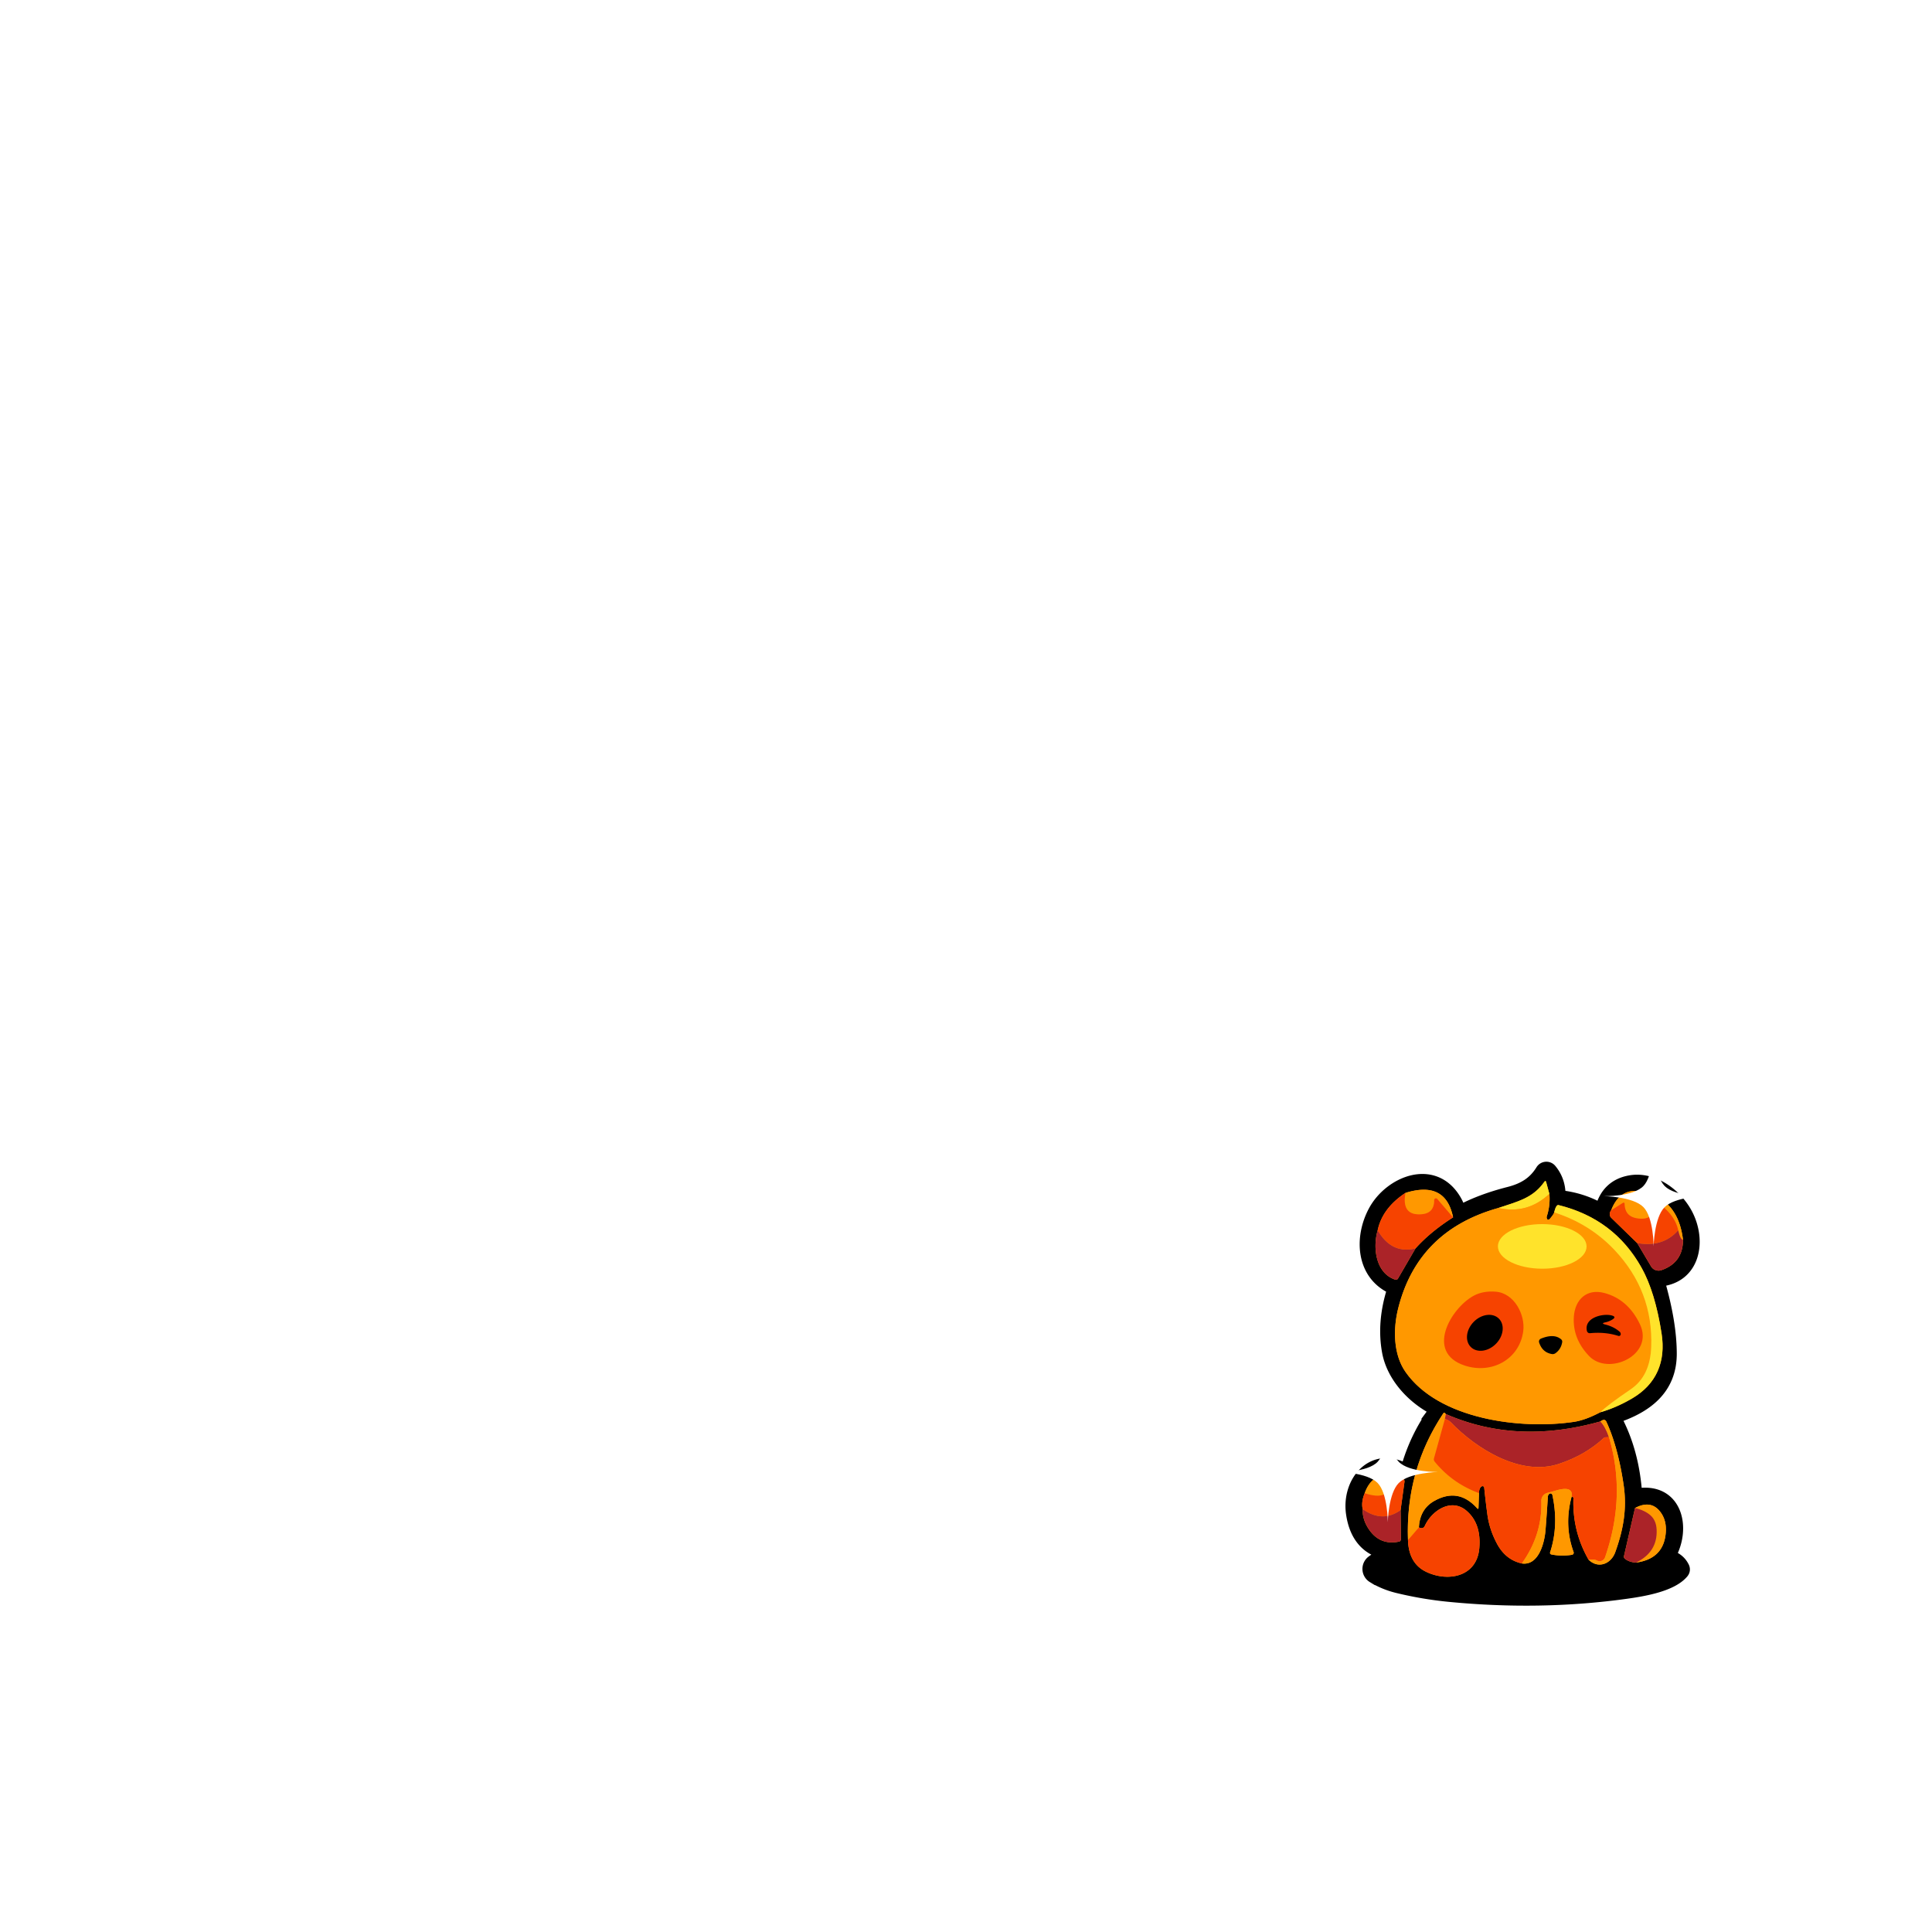 <svg xmlns="http://www.w3.org/2000/svg" viewBox="0 0 512 512" height="256" width="256"><svg xmlns="http://www.w3.org/2000/svg" width="512" height="512" baseProfile="tiny" version="1.2" viewBox="0 0 512 512"><path stroke="#000" stroke-width="4" d="M368.47 411.52q-8.42-1.21-9.77-10.49c-1.18-8.14 5.28-15.99 13.75-11.14q.52.3.68-.28 2.38-8.61 7.43-15.5a.7.7 0 0 0-.24-1.04c-5.92-3.09-10.93-8.66-12.08-14.94q-1.41-7.71 1.34-16.31.18-.56-.35-.8c-7.84-3.54-8.41-12.94-4.66-19.88 4.01-7.44 15.21-12.13 20.7-2.96q.78 1.3 1.18 2.73.19.67.81.34 5.43-2.89 12.74-4.75c3.86-.99 6.78-2.68 8.9-6.13a1.07 1.07 0 0 1 1.72-.13q2.31 2.76 2.27 6.6-.01.52.51.58 5.72.62 10.58 3.38.56.31.72-.31 1.54-5.94 7.28-7.01c5.9-1.11 11.85 3.27 14.58 8.35 3.71 6.9 2.17 16.47-7.05 17.15q-.52.04-.37.54 3.21 10.98 3.22 19.22c.01 9.2-6.37 13.8-14.25 16.44q-.72.23-.36.89 4.66 8.62 5.44 19.93.04.54.58.45c10.06-1.76 12.45 8.39 8.4 15.59q-.32.56.3.75 2.26.7 3.26 2.69.27.54-.11 1c-2.88 3.44-10.5 4.64-14.87 5.25q-22.62 3.13-46.7.78-6.85-.67-13.6-2.31-3.46-.85-6.39-2.64a2.09 2.09 0 0 1-.17-3.45q2.04-1.53 4.6-2.2.96-.25-.02-.39Z" /><path fill="#FF9E1B" d="m409.75 313.28.85 3.1c.18 2.013-.043 3.99-.67 5.93a.876.876 0 0 0 .1.79c.153.255.545.084.69-.09.713-.84 1.097-1.413 1.15-1.72.34-1.393.727-2.037 1.16-1.93 9.82 2.42 17.143 7.94 21.97 16.56 2.433 4.34 4.213 10.18 5.34 17.52 1.13 7.34-1.28 13.36-7.9 17.21-2.827 1.64-5.613 2.847-8.36 3.62-2.64 1.4-4.997 2.25-7.07 2.55-13.99 2.06-35.77-.63-44.57-13.3-3.18-4.6-3.31-11.25-1.88-16.89 3.473-13.693 12.31-22.527 26.51-26.5.512-.17 1.025-.338 1.538-.506 4.659-1.521 7.942-2.593 10.662-6.434.22-.307.38-.277.48.09Z" /><path fill="#FF9E1B" d="M372.47 316.13c7.107-2.213 11.31-.05 12.61 6.49-4.007 2.547-7.327 5.29-9.96 8.23l-4.65 8a.618.618 0 0 1-.71.27c-5.22-1.71-6-8.54-4.66-13.09.827-3.907 3.283-7.207 7.37-9.9Zm62.28-.39c6.613 1.133 10.367 5.403 11.26 12.81.007 4.053-1.903 6.74-5.73 8.06-1.019.349-2.182-.069-2.73-1l-3.68-6.19-6.88-6.69c-.537-.522-.485-1.451-.01-2 1.52-3.953 4.11-5.617 7.77-4.99Zm-42.8 79.96-.13 3.84c-.013.373-.147.42-.4.14-3.313-3.693-7.107-4.32-11.38-1.88-2.507 1.433-3.847 3.76-4.02 6.98.747.373 1.277.223 1.59-.45 1.81-3.96 6.96-7.49 11.06-3.94 2.613 2.253 3.733 5.557 3.36 9.91-.65 7.62-8.32 9-14.05 6.27-3.1-1.473-4.717-4.287-4.85-8.44-.453-12.38 2.683-23.597 9.41-33.65.12-.18.327-.093.62.26 13.32 5.79 26.99 5.88 40.96 1.96.773-.58 1.307-.547 1.6.1 2.047 4.467 3.563 10.027 4.55 16.68.96 6.46-.12 12.04-2.21 17.86-1.12 3.13-4.52 4.49-7.08 1.99-2.88-5.033-4.217-10.473-4.01-16.32a.312.312 0 0 0-.22-.3.819.819 0 0 1-.24-.12c-1.38 5.087-1.21 9.993.51 14.72a.556.556 0 0 1-.43.73c-1.9.3-3.73.267-5.49-.1-.233-.051-.388-.321-.31-.54 1.56-4.753 1.763-9.82.61-15.2a.534.534 0 0 0-.46-.413.527.527 0 0 0-.42.153c-.2.193-.307.43-.32.71a519.664 519.664 0 0 1-.62 8.82c-.25 3.22-1.74 9.52-6.28 8.86-2.873-.633-5.073-2.387-6.6-5.26-1.34-2.513-2.187-5.11-2.54-7.79-.313-2.34-.59-4.69-.83-7.05-.028-.3-.365-.47-.63-.34-.48.253-.73.857-.75 1.81Zm-30.83 4.22c-.28-1.26-.1-2.663.54-4.21 1.28-3.613 3.743-5.27 7.39-4.97 1.087.133 2.027.52 2.82 1.16a.838.838 0 0 1 .33.82l-1.03 7.48.07 7.72c0 .353-.17.563-.51.63-3.553.727-6.313-.53-8.28-3.77-.953-1.573-1.397-3.193-1.33-4.86Zm72.46 14.18c-1.173-.053-2.147-.38-2.92-.98a.713.713 0 0 1-.28-.78l2.92-12.7c2.82-1.493 5.06-1.143 6.72 1.05 1.14 1.507 1.613 3.363 1.42 5.57-.4 4.573-3.02 7.187-7.86 7.84Z" /><path fill="#FFE32B" d="M410.6 316.38q-5.8 5.46-13.53 3.75c5.49-1.83 9.19-2.69 12.2-6.94q.33-.46.48.09l.85 3.1Z" /><path fill="#ff9800" d="m385.08 322.62-4.19-4.89a.47.46 24.6 0 0-.82.3q.03 3.47-3.3 3.75-5.42.45-4.3-5.65 10.66-3.32 12.61 6.49Zm60.93 5.93q-.69-.01-1.26-2.52-.84-3.93-4.98-6.97a.58.57-66.9 0 0-.91.37q-.69 4.23-5.18 3.4-3.03-.56-3.13-3.7-.02-.65-.57-.3l-3 1.9q2.28-5.93 7.77-4.99 9.92 1.7 11.26 12.81Z" /><path fill="#f64300" d="M372.47 316.13q-1.12 6.1 4.3 5.65 3.33-.28 3.3-3.75a.47.46 24.6 0 1 .82-.3l4.19 4.89q-6.01 3.82-9.96 8.23-6.36 1.55-10.02-4.82 1.24-5.86 7.37-9.9Z" /><path fill="#ff9800" d="M410.6 316.38q.27 3.02-.67 5.93-.14.42.1.79.09.15.3.12.24-.03.39-.21 1.07-1.26 1.15-1.72 9.35 2.98 15.92 9.89 10.37 10.93 9.8 25.82-.3 7.67-5.41 11.16-6.27 4.27-8.1 6.11-3.96 2.1-7.07 2.55c-13.99 2.06-35.77-.63-44.57-13.3-3.18-4.6-3.31-11.25-1.88-16.89q5.21-20.54 26.51-26.5 7.73 1.71 13.53-3.75Z" /><path fill="#f64300" d="M444.75 326.03q-4.06 4.61-10.88 3.39l-6.88-6.69q-.36-.35-.38-.85-.02-.7.37-1.15l3-1.9q.55-.35.57.3.1 3.14 3.13 3.7 4.49.83 5.18-3.4a.58.57-66.9 0 1 .91-.37q4.14 3.04 4.98 6.97Z" /><path fill="#FFE32B" d="M424.08 374.27q1.83-1.84 8.1-6.11 5.11-3.49 5.41-11.16.57-14.89-9.8-25.82-6.57-6.91-15.92-9.89.51-2.09 1.16-1.93 14.73 3.63 21.97 16.56 3.65 6.51 5.34 17.52c1.13 7.34-1.28 13.36-7.9 17.21q-4.24 2.46-8.36 3.62Z" /><ellipse fill="#FFE32B" rx="11.75" ry="5.91" transform="rotate(.1 -189049.286 234338.676)" /><path fill="#AB2328" d="M444.75 326.03q.57 2.51 1.26 2.52.01 6.08-5.73 8.06a2.31 2.29-24.7 0 1-2.73-1l-3.68-6.19q6.82 1.22 10.88-3.39Zm-79.65 0q3.66 6.37 10.02 4.82l-4.65 8a.61.6-65.5 0 1-.71.27c-5.22-1.71-6-8.54-4.66-13.09Z" /><path fill="#f64300" d="M403.67 352.81c-1.03 7.51-8.41 11.41-15.5 9.08-10.6-3.5-3.62-15.29 2.4-18.52q2.46-1.32 5.82-1.06c4.96.39 7.87 6.19 7.28 10.5Zm30.9-1.93c3.97 8.22-8.31 13.86-13.45 8.48q-4.39-4.59-4.04-10.35c.28-4.57 3.38-7.63 8.14-6.34q6.2 1.67 9.35 8.21Z" /><ellipse rx="5.29" ry="4.14" transform="rotate(134.3 122.33 259.513)" /><path d="M425.4 351.01q2.26.56 3.82 1.91.33.29.28.72a.47.47 0 0 1-.61.39q-3.52-1.12-7.51-.72a.77.77 0 0 1-.83-.6c-.79-3.51 4.12-4.65 6.41-4.14q1.67.38.18 1.21-.82.47-1.73.66-1.21.26-.01.57Zm-17.03 3.74q3.46-1.41 5.33.17.38.32.29.82-.32 1.81-1.74 2.85-.46.34-1.02.24-2.5-.45-3.34-3.05a.83.82-20.2 0 1 .48-1.03Z" /><path fill="#ff9800" d="m383.16 374.74-.24 1.27-2.9 10.44q-.14.5.18.9 4.62 5.71 11.75 8.35l-.13 3.84q-.02.56-.4.14-4.97-5.54-11.38-1.88-3.76 2.15-4.02 6.98l-2.89 3.35q-.68-18.57 9.41-33.65.18-.27.62.26Z" /><path fill="#AB2328" d="M383.16 374.74c13.32 5.79 26.99 5.88 40.96 1.96q1.24 1.2 2.28 4.16l-1 .05q-.21.01-.36.15-4.93 4.58-11.94 6.89c-10.14 3.36-21.89-4.02-28.63-11.04-.44-.46-.97-.65-1.55-.9l.24-1.27Z" /><path fill="#f64300" d="M382.92 376.01c.58.25 1.11.44 1.55.9 6.74 7.02 18.49 14.4 28.63 11.04q7.01-2.31 11.94-6.89.15-.14.36-.15l1-.05q4.61 15.6-1.05 31.86a1.53 1.52 24.8 0 1-2.21.81q-.6-.34-2.16-.2-4.32-7.55-4.01-16.32a.31.3 10 0 0-.22-.3q-.13-.04-.24-.12.45-2.98-4.34-1.54-1.32.39-2.1.58a2.13 2.12-8 0 0-1.6 2.12q.29 8.95-5.17 16.58-4.31-.95-6.6-5.26-2.01-3.77-2.54-7.79-.47-3.51-.83-7.05a.44.43-16.3 0 0-.63-.34q-.72.38-.75 1.81-7.13-2.64-11.75-8.35-.32-.4-.18-.9l2.9-10.44Z" /><path fill="#ff9800" d="M420.98 413.33q1.56-.14 2.16.2a1.53 1.52 24.8 0 0 2.21-.81q5.66-16.26 1.05-31.86-1.04-2.96-2.28-4.16 1.16-.87 1.6.1 3.07 6.7 4.55 16.68c.96 6.46-.12 12.04-2.21 17.86-1.12 3.13-4.52 4.49-7.08 1.99Zm-51.93-22.59q1.33 3.55-2.3 5.3-1.67.8-5.09-.33 1.92-5.42 7.39-4.97Z" /><path fill="#f64300" d="M369.05 390.74q1.63.2 2.82 1.16.4.32.33.82l-1.03 7.48q-4.86 3.44-10.05-.28-.42-1.89.54-4.21 3.42 1.13 5.09.33 3.63-1.75 2.3-5.3Z" /><path fill="#ff9800" d="M416.51 396.59q-2.07 7.63.51 14.72a.55.55 0 0 1-.43.73q-2.85.45-5.49-.1a.42.41 15.5 0 1-.31-.54q2.34-7.13.61-15.2a.52.52 0 0 0-.88-.26q-.3.29-.32.71-.28 4.52-.62 8.82c-.25 3.22-1.74 9.52-6.28 8.86q5.46-7.63 5.17-16.58a2.13 2.12-8 0 1 1.6-2.12q.78-.19 2.1-.58 4.79-1.44 4.34 1.54Zm17.07 17.51q5.71-2.8 5.45-8.7-.11-2.49-1.64-3.83-1.53-1.34-4.09-1.93 4.23-2.24 6.72 1.05 1.71 2.26 1.42 5.57-.6 6.86-7.86 7.84Z" /><path fill="#f64300" d="m373.13 408.13 2.89-3.35q1.12.56 1.59-.45c1.81-3.96 6.96-7.49 11.06-3.94q3.92 3.38 3.36 9.91c-.65 7.62-8.32 9-14.05 6.27q-4.65-2.21-4.85-8.44Z" /><path fill="#AB2328" d="M433.3 399.64q2.56.59 4.09 1.93 1.53 1.34 1.64 3.83.26 5.9-5.45 8.7-1.76-.08-2.92-.98-.39-.3-.28-.78l2.92-12.7Zm-72.18.28q5.19 3.72 10.05.28l.07 7.72q0 .53-.51.63-5.33 1.09-8.28-3.77-1.43-2.36-1.33-4.86Z" /></svg><svg xmlns="http://www.w3.org/2000/svg" width="512" height="512" fill="none" viewBox="0 0 512 512"><g filter="url(#a)"><path fill="#fff" d="M354.447 390.089s7.848.217 10.635-2.693c2.625-2.74 2.693-10.634 2.693-10.634s.235 7.896 2.916 10.634c2.764 2.822 10.411 2.693 10.411 2.693s-7.645.151-10.411 2.917-2.916 10.41-2.916 10.41.017-7.64-2.693-10.41c-2.791-2.854-10.635-2.917-10.635-2.917Z" /></g><g filter="url(#b)"><path fill="#fff" d="M424.896 316.989s7.849.217 10.635-2.692c2.626-2.741 2.693-10.635 2.693-10.635s.235 7.897 2.917 10.635c2.764 2.822 10.41 2.692 10.41 2.692s-7.644.151-10.41 2.917-2.917 10.411-2.917 10.411.017-7.64-2.693-10.411c-2.79-2.853-10.635-2.917-10.635-2.917Z" /></g><defs><filter id="a" width="58.654" height="58.654" x="338.447" y="360.762" color-interpolation-filters="sRGB" filterUnits="userSpaceOnUse"><feFlood flood-opacity="0" result="BackgroundImageFix" /><feColorMatrix in="SourceAlpha" result="hardAlpha" values="0 0 0 0 0 0 0 0 0 0 0 0 0 0 0 0 0 0 127 0" /><feOffset /><feGaussianBlur stdDeviation="8" /><feComposite in2="hardAlpha" operator="out" /><feColorMatrix values="0 0 0 0 0.945 0 0 0 0 0.678 0 0 0 0 0 0 0 0 0.7 0" /><feBlend in2="BackgroundImageFix" result="effect1_dropShadow_2641_622" /><feBlend in="SourceGraphic" in2="effect1_dropShadow_2641_622" result="shape" /></filter><filter id="b" width="58.654" height="58.654" x="408.896" y="287.662" color-interpolation-filters="sRGB" filterUnits="userSpaceOnUse"><feFlood flood-opacity="0" result="BackgroundImageFix" /><feColorMatrix in="SourceAlpha" result="hardAlpha" values="0 0 0 0 0 0 0 0 0 0 0 0 0 0 0 0 0 0 127 0" /><feOffset /><feGaussianBlur stdDeviation="8" /><feComposite in2="hardAlpha" operator="out" /><feColorMatrix values="0 0 0 0 0.945 0 0 0 0 0.678 0 0 0 0 0 0 0 0 0.7 0" /><feBlend in2="BackgroundImageFix" result="effect1_dropShadow_2641_622" /><feBlend in="SourceGraphic" in2="effect1_dropShadow_2641_622" result="shape" /></filter></defs></svg></svg>
